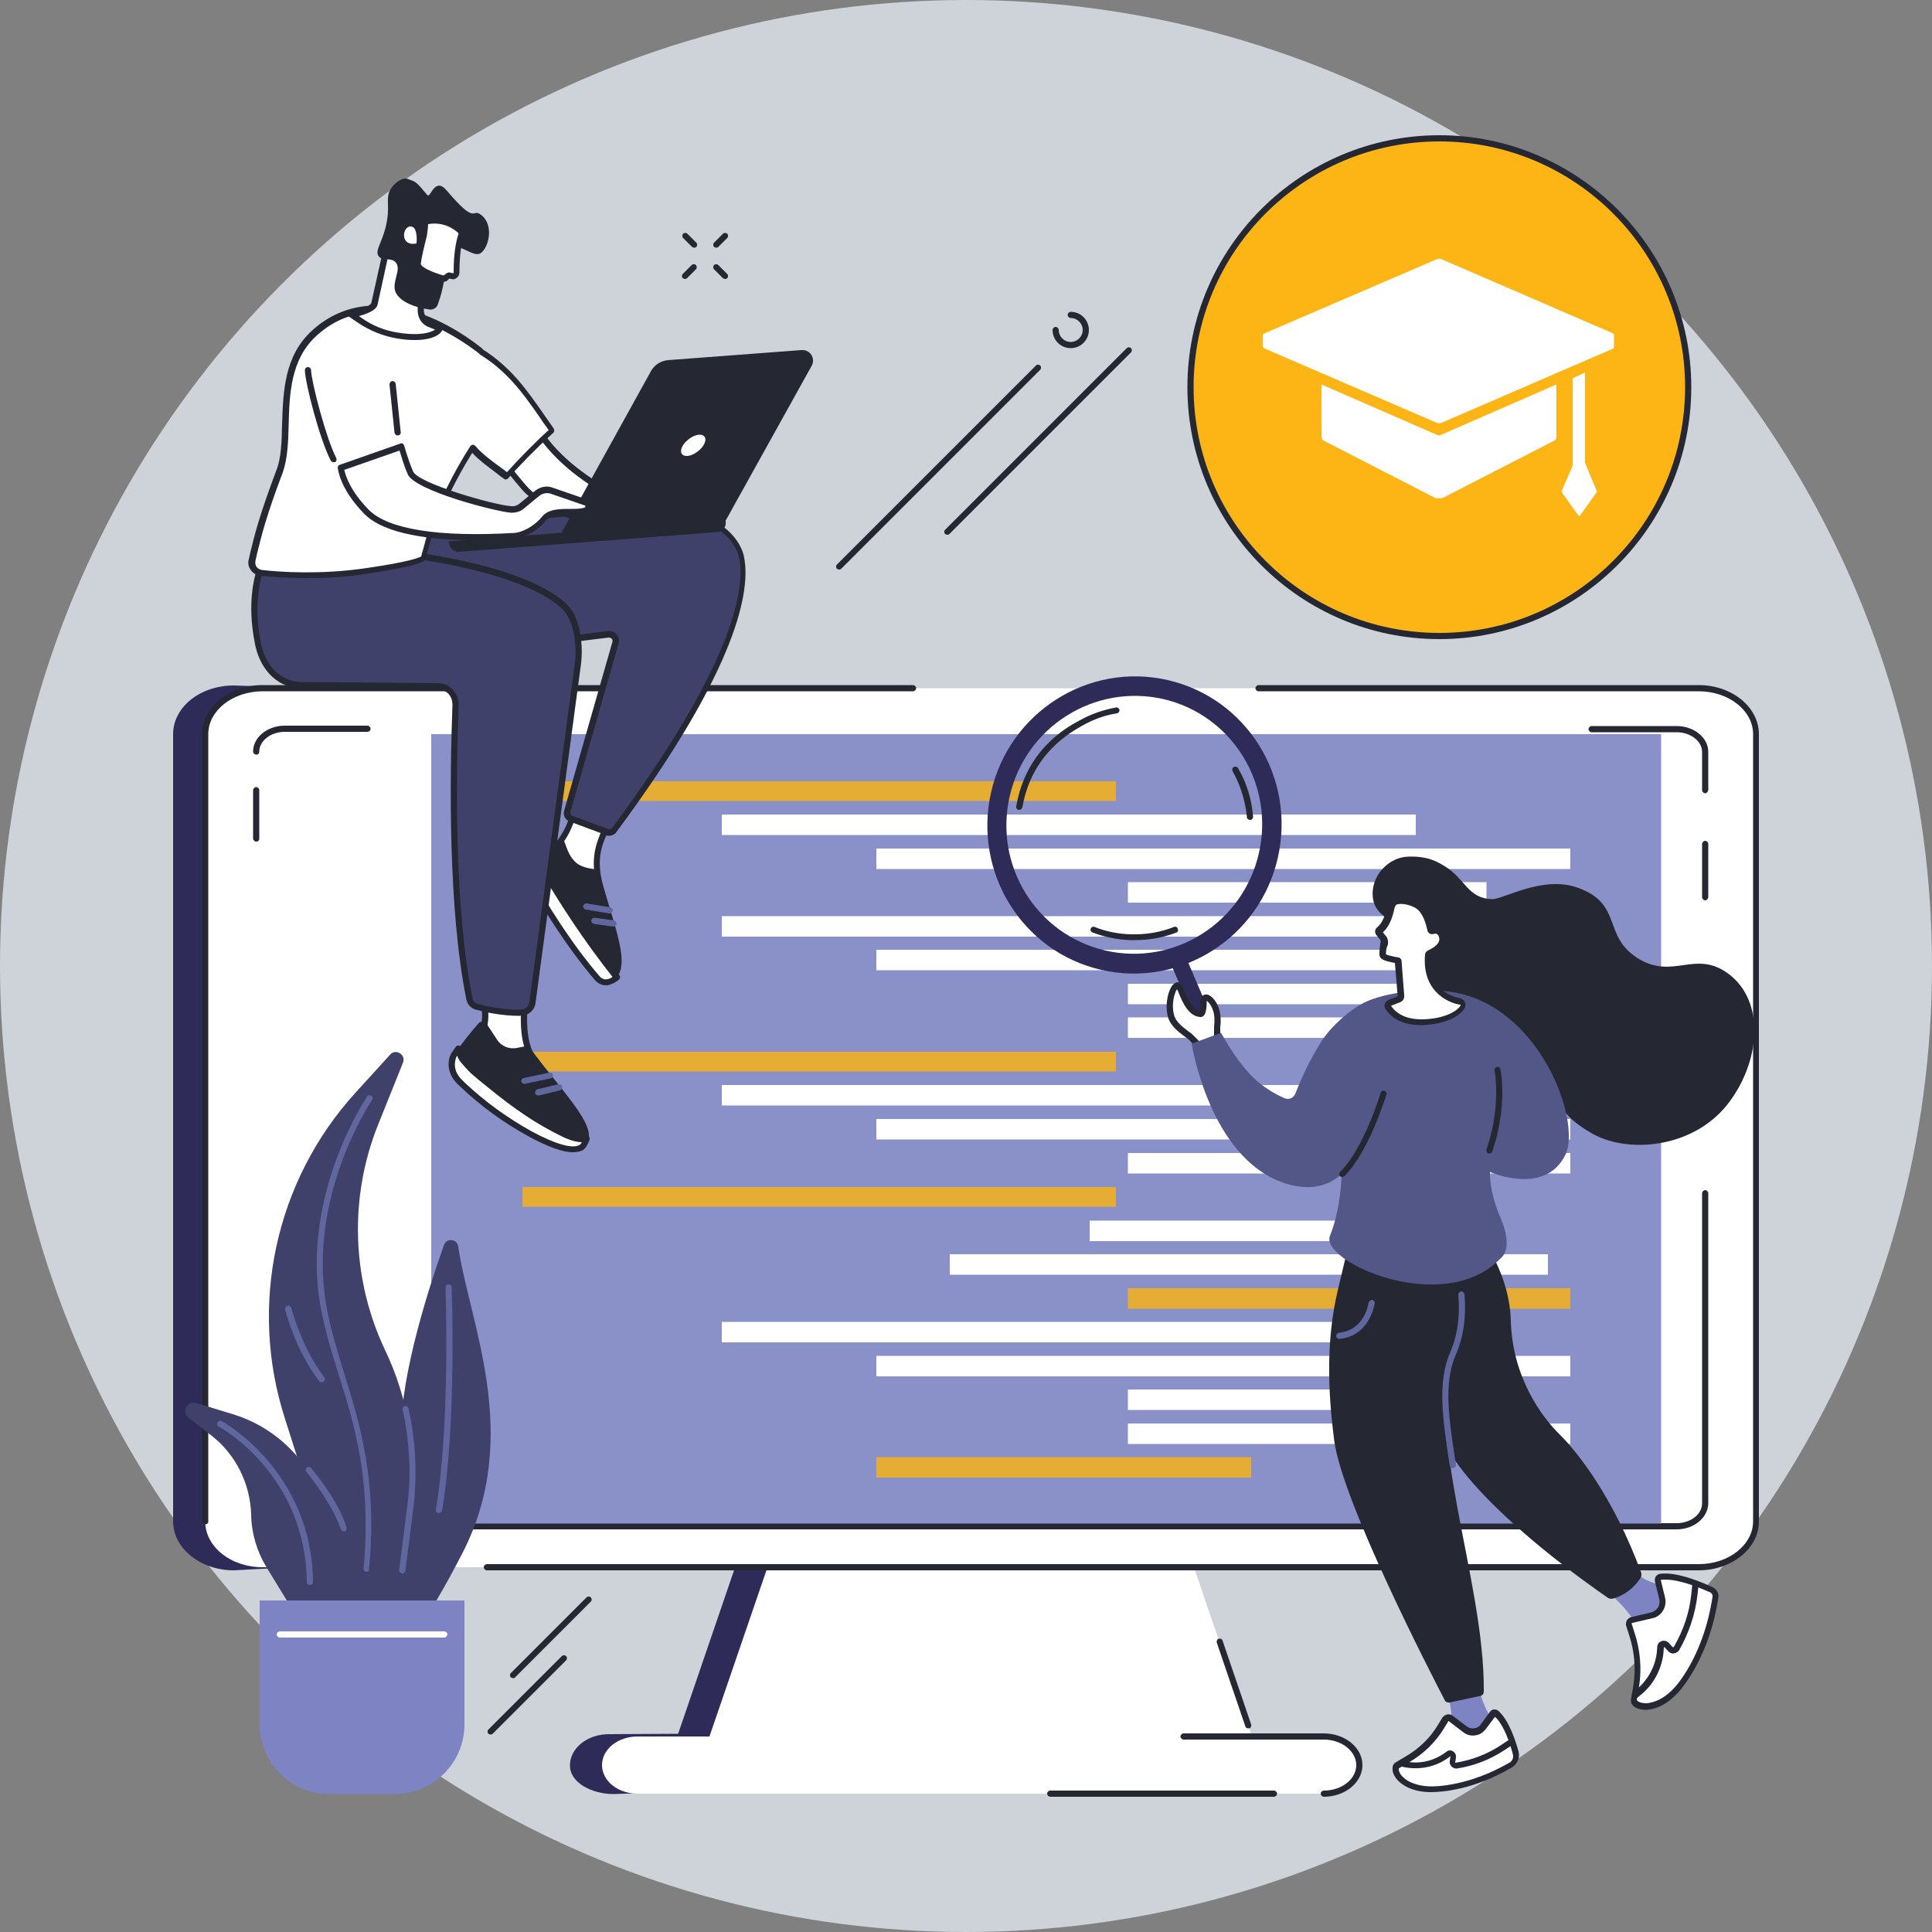 <?xml version="1.0" encoding="utf-8"?>
<!-- Generator: Adobe Illustrator 28.0.0, SVG Export Plug-In . SVG Version: 6.00 Build 0)  -->
<svg version="1.1" xmlns="http://www.w3.org/2000/svg" xmlns:xlink="http://www.w3.org/1999/xlink" x="0px" y="0px"
	 viewBox="0 0 500 500" style="enable-background:new 0 0 500 500;" xml:space="preserve">
<rect x="0" y="0" width="500" height="500" fill="#808080" stroke="none"/>
<style type="text/css">
	.st0{display:none;}
	.st1{display:inline;fill:#2E2B58;}
	.st2{fill:#CED2D9;}
	.st3{fill:#2E2B58;}
	.st4{fill:#FFFFFF;}
	.st5{fill:#252733;}
	.st6{fill:#8991C8;}
	.st7{fill:#E6AD34;}
	.st8{fill:#40416B;}
	.st9{fill:#60679E;}
	.st10{fill:#7D83C3;}
	.st11{fill:#525787;}
	.st12{fill:#FDB515;}
</style>
<g id="Layer_2" class="st0">
	<rect class="st1" width="500" height="500"/>
</g>
<g id="Layer_1">
	<g>
		<circle class="st2" cx="250" cy="250" r="250"/>
	</g>
</g>
<g id="Layer_3">
	<g>
		<g>
			<g>
				<g>
					<path class="st3" d="M425.5,188.7l-365-11.3c-8.7,0-15.7,5.6-15.7,12.6v203.8c0,6.9,7.1,12.6,15.7,12.6l131.9-7.1l-16.9,49.4
						l-17.9,0.1c-5.6,0-10.1,3.6-10.1,8.1c0,4.5,5.7,7.4,11.3,7.4l148.8-5c5.6,0-4.9-52.9-4.9-52.9S434.1,188.7,425.5,188.7z"/>
					<polygon class="st4" points="300.3,380.3 207.3,380.3 180.9,457.3 326.7,457.3 					"/>
					<path class="st4" d="M342.6,449.4H165c-5.1,0-9.2,3.3-9.2,7.4c0,4.1,4.1,7.4,9.2,7.4h177.6c5.1,0,9.2-3.3,9.2-7.4
						C351.8,452.7,347.7,449.4,342.6,449.4z"/>
					<g>
						<path class="st4" d="M323,446.5l-7.4-21.7L323,446.5z"/>
						<path class="st5" d="M323,447.3c-0.3,0-0.6-0.2-0.7-0.5l-7.4-21.7c-0.1-0.4,0.1-0.9,0.5-1c0.4-0.1,0.9,0.1,1,0.5l7.4,21.7
							c0.1,0.4-0.1,0.9-0.5,1C323.2,447.2,323.1,447.3,323,447.3z"/>
					</g>
					<path class="st5" d="M342.6,465c-0.4,0-0.8-0.4-0.8-0.8c0-0.4,0.4-0.8,0.8-0.8c4.7,0,8.4-3,8.4-6.6c0-3.6-3.8-6.6-8.4-6.6
						h-36.3c-0.4,0-0.8-0.4-0.8-0.8c0-0.4,0.4-0.8,0.8-0.8h36.3c5.5,0,10,3.7,10,8.2S348.1,465,342.6,465z"/>
					<path class="st5" d="M329.7,465h-57.9c-0.4,0-0.8-0.4-0.8-0.8c0-0.4,0.4-0.8,0.8-0.8h57.9c0.4,0,0.8,0.4,0.8,0.8
						C330.5,464.6,330.1,465,329.7,465z"/>
					<g>
						<g>
							<path class="st4" d="M53.1,393.7c0,6.6,6.6,11.9,14.9,11.9h371.6c8.2,0,14.9-5.3,14.9-11.9V190c0-6.6-6.6-11.9-14.9-11.9H68
								c-8.2,0-14.9,5.3-14.9,11.9V393.7z"/>
							<path class="st5" d="M53.1,394.5c-0.4,0-0.8-0.4-0.8-0.8V190c0-7,7-12.7,15.6-12.7h168.4c0.4,0,0.8,0.4,0.8,0.8
								c0,0.4-0.4,0.8-0.8,0.8H68c-7.8,0-14.1,5-14.1,11.1v203.8C53.9,394.2,53.6,394.5,53.1,394.5z"/>
						</g>
						<path class="st5" d="M439.6,406.4H126c-0.4,0-0.8-0.4-0.8-0.8c0-0.4,0.4-0.8,0.8-0.8h313.6c7.8,0,14.1-5,14.1-11.1V190
							c0-6.1-6.3-11.1-14.1-11.1H325.7c-0.4,0-0.8-0.4-0.8-0.8c0-0.4,0.4-0.8,0.8-0.8h113.9c8.6,0,15.6,5.7,15.6,12.7v203.8
							C455.2,400.7,448.2,406.4,439.6,406.4z"/>
					</g>
				</g>
				<g>
					<g>
						<path class="st4" d="M66.3,389.1c0,3.3,3.3,5.9,7.4,5.9h360.2c4.1,0,7.4-2.6,7.4-5.9v-80.3L66.3,389.1z"/>
						<path class="st5" d="M433.9,395.8H73.7c-4.5,0-8.2-3-8.2-6.7c0-0.4,0.4-0.8,0.8-0.8c0.4,0,0.8,0.4,0.8,0.8
							c0,2.8,3,5.1,6.6,5.1h360.2c3.6,0,6.6-2.3,6.6-5.1v-80.3c0-0.4,0.4-0.8,0.8-0.8c0.4,0,0.8,0.4,0.8,0.8v80.3
							C442,392.8,438.4,395.8,433.9,395.8z"/>
					</g>
					<g>
						<path class="st4" d="M66.3,204.5V217V204.5z"/>
						<path class="st5" d="M66.3,217.8c-0.4,0-0.8-0.4-0.8-0.8v-12.5c0-0.4,0.4-0.8,0.8-0.8c0.4,0,0.8,0.4,0.8,0.8V217
							C67.1,217.5,66.8,217.8,66.3,217.8z"/>
					</g>
					<g>
						<path class="st4" d="M95.1,188.7H73.7c-4.1,0-7.4,2.6-7.4,5.9L95.1,188.7z"/>
						<path class="st5" d="M66.3,195.3c-0.4,0-0.8-0.4-0.8-0.8c0-3.7,3.7-6.7,8.2-6.7h21.4c0.4,0,0.8,0.4,0.8,0.8s-0.4,0.8-0.8,0.8
							H73.7c-3.6,0-6.6,2.3-6.6,5.1C67.1,195,66.8,195.3,66.3,195.3z"/>
					</g>
					<g>
						<path class="st4" d="M441.3,204.5v-9.9c0-3.3-3.3-5.9-7.4-5.9h-22L441.3,204.5z"/>
						<path class="st5" d="M441.3,205.3c-0.4,0-0.8-0.4-0.8-0.8v-9.9c0-2.8-3-5.1-6.6-5.1h-22c-0.4,0-0.8-0.4-0.8-0.8
							s0.4-0.8,0.8-0.8h22c4.5,0,8.2,3,8.2,6.7v9.9C442,204.9,441.7,205.3,441.3,205.3z"/>
					</g>
					<g>
						<path class="st4" d="M441.3,232.3v-13.8V232.3z"/>
						<path class="st5" d="M441.3,233c-0.4,0-0.8-0.4-0.8-0.8v-13.8c0-0.4,0.4-0.8,0.8-0.8c0.4,0,0.8,0.4,0.8,0.8v13.8
							C442,232.7,441.7,233,441.3,233z"/>
					</g>
				</g>
			</g>
			<g>
				<rect x="111.6" y="190" class="st6" width="318.3" height="204.3"/>
				<g>
					<g>
						<rect x="135.2" y="202.2" class="st7" width="153.6" height="5.1"/>
					</g>
					<rect x="186.8" y="210.8" class="st4" width="179.6" height="5.3"/>
					<rect x="226.8" y="219.6" class="st4" width="179.6" height="5.3"/>
					<rect x="291.9" y="228.3" class="st4" width="92.8" height="5.3"/>
					<g>
						<rect x="135.2" y="272.2" class="st7" width="153.6" height="5.1"/>
					</g>
					<rect x="186.8" y="280.8" class="st4" width="179.6" height="5.3"/>
					<rect x="226.8" y="289.6" class="st4" width="179.6" height="5.3"/>
					<rect x="291.9" y="298.4" class="st4" width="114.5" height="5.3"/>
					<rect x="186.8" y="237.1" class="st4" width="179.6" height="5.3"/>
					<rect x="226.8" y="245.8" class="st4" width="179.6" height="5.3"/>
					<rect x="291.9" y="263.3" class="st4" width="71.2" height="5.3"/>
					<rect x="291.9" y="254.6" class="st4" width="114.5" height="5.3"/>
					<g>
						<rect x="135.2" y="307.2" class="st7" width="153.6" height="5.1"/>
					</g>
					<rect x="282" y="315.9" class="st4" width="84.5" height="5.3"/>
					<rect x="245.8" y="324.6" class="st4" width="154.8" height="5.3"/>
					<g>
						<rect x="291.9" y="333.4" class="st7" width="114.5" height="5.3"/>
					</g>
					<g>
						<rect x="226.8" y="377.1" class="st7" width="97" height="5.3"/>
					</g>
					<rect x="186.8" y="342.1" class="st4" width="179.6" height="5.3"/>
					<rect x="226.8" y="350.9" class="st4" width="179.6" height="5.3"/>
					<rect x="291.9" y="368.4" class="st4" width="114.5" height="5.3"/>
					<rect x="291.9" y="359.6" class="st4" width="65.5" height="5.3"/>
				</g>
			</g>
		</g>
		<g>
			<g>
				<path class="st8" d="M89.9,441.4c0,0,11.3-3.5,29.8-39.5c15.6-30.4,1.7-59.7-1.1-79.3c-0.3-2-3-2.3-3.7-0.4
					c-4.7,13.2-12.2,37.2-11,51.9C105.7,395.4,89.9,441.4,89.9,441.4z"/>
				<path class="st8" d="M102.2,421.8l4-31.9c1.7-13.8-0.5-27.9-6.5-40.4c-8.7-18.3-9.4-39.5-1.9-58.3l6.5-16.2
					c0.8-2-1.8-3.7-3.3-2.1l-9.1,10c-20.6,22.7-27.6,54.8-18.2,84.1l16.7,52.5L102.2,421.8z"/>
				<path class="st9" d="M104.1,407.2c0,0-0.1,0-0.1,0c-0.4-0.1-0.7-0.5-0.7-0.9l2.1-16.5c1.1-8.4,0.6-16.8-1.2-25
					c-0.1-0.4,0.2-0.9,0.6-0.9c0.4-0.1,0.9,0.2,0.9,0.6c1.9,8.4,2.3,17,1.3,25.6l-2.1,16.5C104.9,406.9,104.5,407.2,104.1,407.2z"/>
				<path class="st8" d="M97,422.8l-14-35.7c-4-10.2-12.3-17.9-22.7-21.1l-9.5-2.9c-2.3-0.7-3.9,2.4-2,3.8l5.9,4.6
					c6.3,4.9,10.1,12.5,10.3,20.6c0.1,4.8,1.5,9.4,3.9,13.4l9.5,15.5L97,422.8z"/>
				<path class="st9" d="M94.9,406.8C94.9,406.8,94.9,406.8,94.9,406.8c-0.5,0-0.8-0.4-0.8-0.9c2.1-22.7-2.4-37.4-6.5-50.3
					c-1.9-6-3.6-11.7-4.7-17.8c-5-28.8,12-53.8,12.1-54c0.2-0.4,0.7-0.5,1.1-0.2c0.4,0.2,0.5,0.7,0.2,1.1
					c-0.2,0.2-16.7,24.7-11.9,52.9c1,6,2.8,11.6,4.6,17.6c4.1,13.1,8.7,27.9,6.5,50.9C95.7,406.5,95.3,406.8,94.9,406.8z"/>
				<path class="st9" d="M89,396.3c-0.3,0-0.6-0.2-0.8-0.5c-1.8-5.4-5.9-11.1-8.9-14.9c-0.3-0.3-0.2-0.8,0.1-1.1
					c0.3-0.3,0.8-0.2,1.1,0.1c3.2,3.9,7.4,9.7,9.2,15.4c0.1,0.4-0.1,0.9-0.5,1C89.1,396.3,89.1,396.3,89,396.3z"/>
				<path class="st9" d="M113.5,391.6c0,0-0.1,0-0.1,0c-0.4-0.1-0.7-0.5-0.6-0.9c3.8-22.5,2.5-57.1,2.5-57.5c0-0.4,0.3-0.8,0.8-0.8
					c0.5,0,0.8,0.3,0.8,0.8c0,0.3,1.3,35.1-2.5,57.8C114.2,391.3,113.9,391.6,113.5,391.6z"/>
				<path class="st9" d="M80.2,410.2c-0.4,0-0.8-0.3-0.8-0.8c-0.3-27.9-22.5-40.1-22.8-40.2c-0.4-0.2-0.5-0.7-0.3-1.1
					c0.2-0.4,0.7-0.5,1.1-0.3c0.2,0.1,23.3,12.8,23.6,41.6C81,409.9,80.6,410.2,80.2,410.2C80.2,410.2,80.2,410.2,80.2,410.2z"/>
				<path class="st9" d="M83.2,357.7c-0.2,0-0.5-0.1-0.6-0.3c-6.1-7.8-8.7-18.1-8.8-18.5c-0.1-0.4,0.2-0.9,0.6-1
					c0.4-0.1,0.9,0.2,1,0.6c0,0.1,2.7,10.4,8.5,17.9c0.3,0.3,0.2,0.8-0.1,1.1C83.5,357.7,83.4,357.7,83.2,357.7z"/>
			</g>
			<path class="st10" d="M102.1,464.3H85.2c-10,0-18-8.1-18-18v-32.1h53v32.1C120.2,456.2,112.1,464.3,102.1,464.3z"/>
			<path class="st4" d="M115,423.8H72.4c-0.4,0-0.8-0.4-0.8-0.8c0-0.4,0.4-0.8,0.8-0.8H115c0.4,0,0.8,0.4,0.8,0.8
				C115.7,423.4,115.4,423.8,115,423.8z"/>
		</g>
		<g>
			<g>
				<g>
					<g>
						<path class="st4" d="M155.7,231c-1.9-6.3-1.6-10.3,0.1-14.5l2.9-5.8l-8.8-3.5l-2.7,6.6c-0.9,2.1-2.1,4.1-3.7,5.8l-1.5,1.5
							L155.7,231z"/>
						<path class="st5" d="M155.7,231.8c-0.2,0-0.3-0.1-0.5-0.2l-13.6-9.9c-0.2-0.1-0.3-0.3-0.3-0.6c0-0.2,0.1-0.5,0.2-0.6l1.5-1.5
							c1.5-1.6,2.7-3.5,3.6-5.5l2.7-6.6c0.2-0.4,0.6-0.6,1-0.4l8.8,3.5c0.2,0.1,0.4,0.2,0.4,0.5c0.1,0.2,0.1,0.4,0,0.6l-2.9,5.8
							c-1.5,3.6-2.1,7.4-0.1,13.9c0.1,0.3,0,0.7-0.3,0.9C156.1,231.8,155.9,231.8,155.7,231.8z M143.3,221l11.1,8
							c-1.2-5-0.9-8.7,0.8-12.8c0,0,0,0,0-0.1l2.5-5.1l-7.3-2.9l-2.4,5.9c-0.9,2.2-2.2,4.3-3.9,6L143.3,221z"/>
					</g>
					<g>
						<path class="st5" d="M146.1,217.9c-0.2-0.7-1.1-0.9-1.6-0.3c-1.4,1.5-3.8,4-5.7,5.2c-1.7,1.2-2.3,3.5-1.3,5.3
							c2.8,5.2,9.8,16.5,17.1,25.2c0.5,0.6,1.8,1.4,3.6,0.6c6.1-2.7,0.3-15.1-3-27.9c-0.1-0.5-0.5-0.9-1-1l-1.8-0.3
							C149,224,147.6,222.4,146.1,217.9z"/>
						<g>
							<path class="st4" d="M139.2,222.5c0,0-0.3,0.2-0.4,0.3c-1.7,1.2-2.3,3.5-1.3,5.3c2.8,5.2,9.8,16.5,17.1,25.2
								c0.5,0.6,1.8,1.4,3.6,0.6c0.6-0.2,1.4-0.9,1.4-0.9l-0.5-0.6c-7.1-9-13.5-18.5-19.1-28.4L139.2,222.5z"/>
							<path class="st5" d="M156.8,255c-1.2,0-2.1-0.6-2.7-1.2c-7.4-8.6-14.4-19.9-17.2-25.3c-1.2-2.2-0.5-4.9,1.5-6.4l0.4-0.3
								c0.2-0.1,0.4-0.2,0.6-0.1c0.2,0,0.4,0.2,0.5,0.4l0.8,1.3c5.6,9.9,12.1,19.4,19.1,28.4l0.5,0.6c0.3,0.3,0.2,0.8-0.1,1.1
								c-0.1,0.1-0.9,0.8-1.6,1C157.9,254.9,157.3,255,156.8,255z M139,223.7c-1.2,1-1.5,2.7-0.8,4.1c2.9,5.4,9.7,16.5,17.1,25
								c0.2,0.2,1,1.1,2.6,0.4c0.2-0.1,0.4-0.2,0.6-0.4c-7.1-9-13.5-18.6-19.2-28.5L139,223.7z"/>
						</g>
						<path class="st9" d="M157.8,236.4c0,0-0.1,0-0.1,0l-6.1-1c-0.4-0.1-0.7-0.5-0.7-0.9c0.1-0.4,0.5-0.7,0.9-0.7l6.1,1
							c0.4,0.1,0.7,0.5,0.7,0.9C158.5,236.1,158.1,236.4,157.8,236.4z"/>
						<path class="st9" d="M158.8,239.8c0,0-0.1,0-0.1,0l-5-0.7c-0.4-0.1-0.7-0.5-0.7-0.9c0.1-0.4,0.5-0.7,0.9-0.7l5,0.7
							c0.4,0.1,0.7,0.5,0.7,0.9C159.5,239.5,159.1,239.8,158.8,239.8z"/>
					</g>
				</g>
				<g>
					<path class="st8" d="M106.1,139.1c0,0,61.2-13.4,79.8-2.8c2.8,1.6,5.5,5,6.1,8.1c1.8,9.7-3.6,30.8-33.1,70.4
						c-0.4,0.6-1.2,0.8-1.8,0.5l-9.4-3.5c-0.8-0.3-1.2-1.1-0.9-1.9l12.5-43.7c0.3-1.1-0.6-2.2-1.8-2.1l-58.3,7.2L106.1,139.1z"/>
					<path class="st5" d="M157.6,216.3c-0.3,0-0.6,0-0.8-0.2l-9.4-3.5c-1.1-0.4-1.8-1.7-1.4-2.8l12.5-43.7c0.1-0.3,0-0.6-0.2-0.8
						c-0.2-0.2-0.5-0.3-0.8-0.3l-58.3,7.2c-0.3,0-0.5-0.1-0.7-0.3c-0.2-0.2-0.2-0.5-0.2-0.7l6.9-32.2c0.1-0.3,0.3-0.5,0.6-0.6
						c2.5-0.6,61.7-13.4,80.4-2.7c3.1,1.8,5.9,5.4,6.4,8.7c1.5,7.9-0.9,27.6-33.2,71.1C159.1,215.9,158.4,216.3,157.6,216.3z
						 M157.7,163.3c0.7,0,1.4,0.3,1.9,0.9c0.5,0.6,0.7,1.5,0.5,2.3l-12.5,43.7c-0.1,0.4,0.1,0.8,0.5,0.9l9.4,3.5
						c0.3,0.1,0.7,0,0.9-0.3c31.9-43,34.4-62.2,32.9-69.8c-0.5-2.8-2.9-6-5.7-7.6c-17.3-9.9-72.9,1.5-78.8,2.8l-6.6,30.6l57.2-7
						C157.5,163.3,157.6,163.3,157.7,163.3z"/>
				</g>
				<g>
					<g>
						<path class="st4" d="M124.1,254.3l1.2,5.7c1.6,8.3-4.5,12.5-4.5,12.5l17.9,2.2c0,0-3.9-2.4-3.1-13.9l1-9.6L124.1,254.3z"/>
						<path class="st5" d="M138.8,275.5C138.8,275.5,138.7,275.5,138.8,275.5l-18-2.2c-0.3,0-0.6-0.3-0.7-0.6
							c-0.1-0.3,0-0.7,0.3-0.8c0.2-0.2,5.6-4.1,4.1-11.7l-1.2-5.7c-0.1-0.4,0.2-0.8,0.6-0.9l12.6-3.1c0.3-0.1,0.5,0,0.7,0.2
							c0.2,0.2,0.3,0.4,0.3,0.7l-1,9.6c-0.7,10.7,2.7,13.1,2.8,13.1c0.3,0.2,0.4,0.6,0.3,0.9C139.4,275.3,139.1,275.5,138.8,275.5z
							 M122.7,272l14.2,1.7c-1.2-1.9-2.5-5.7-2-12.9l0.9-8.5l-10.7,2.7l1,4.9C127.3,266,124.5,270.1,122.7,272z"/>
					</g>
					<g>
						<path class="st5" d="M123.8,264.9c-1.5,1.7-4.2,4.9-6.2,8c-1.3,1.9-0.5,4.2,0.9,6c2.8,3.8,6.7,6.7,11.2,9.7
							c4,2.6,8.4,5.4,13.8,7.8c1.5,0.7,4.7,1.6,6.9,0.5c6.6-3.3-4.4-13.6-13.1-25.5c-0.3-0.5-0.9-0.7-1.5-0.6l-2,0.4
							c-2,0.4-4.1-0.4-5.2-2.2l-2.7-4.1C125.3,264.3,124.3,264.2,123.8,264.9z"/>
						<g>
							<path class="st4" d="M118.6,271.4c0,0-1,1.3-1.1,1.4c-0.3,0.5-0.5,1.1-0.6,1.6c-0.3,1.9,0.3,3.8,1.6,5.2
								c0.3,0.3,0.7,0.8,1.2,1.2c5.2,4.9,11,9.2,17.3,12.6c3.2,1.7,10.3,5.3,13.2,3.4c0.9-0.6,1.4-2.4,1.4-2.4s-1.7,1-6.8-1.5
								c-8.6-4.3-14.4-9.1-21.6-14.8c-1.4-1.1-2.4-2.2-3.4-3.4C119.3,273.8,118.8,272.7,118.6,271.4z"/>
							<path class="st5" d="M148.2,298.2c-2.6,0-6.4-1.4-11.4-4.1c-6.4-3.5-12.3-7.8-17.5-12.7c-0.5-0.5-1-0.9-1.3-1.3
								c-1.5-1.6-2.2-3.8-1.8-5.8c0.1-0.7,0.4-1.4,0.7-1.9c0.1-0.2,0.9-1.2,1.1-1.5c0.2-0.3,0.5-0.4,0.8-0.3
								c0.3,0.1,0.5,0.3,0.6,0.7c0.1,1.1,0.6,2.1,1.3,3c1.1,1.4,2,2.3,3.2,3.3l0.7,0.6c6.7,5.4,12.5,10.1,20.7,14.2
								c4.5,2.2,6.1,1.5,6.1,1.5c0.3-0.2,0.6-0.1,0.9,0.1c0.3,0.2,0.3,0.6,0.3,0.9c-0.1,0.2-0.7,2.1-1.8,2.8
								C150.1,298,149.2,298.2,148.2,298.2z M118.3,273.2C118.2,273.3,118.2,273.3,118.3,273.2c-0.3,0.4-0.4,0.9-0.5,1.4
								c-0.3,1.6,0.2,3.2,1.4,4.5c0.3,0.3,0.7,0.7,1.2,1.2c5.1,4.8,10.9,9,17.2,12.5c6.1,3.3,10.6,4.6,12.4,3.5
								c0.2-0.1,0.4-0.4,0.6-0.7c-1.2,0-3.1-0.4-5.8-1.8c-8.4-4.2-14.3-8.9-21-14.4l-0.7-0.6c-1.3-1-2.3-2.1-3.5-3.5
								C119,274.7,118.6,274,118.3,273.2z"/>
						</g>
						<path class="st9" d="M135.7,280.5c-0.4,0-0.7-0.3-0.8-0.6c-0.1-0.4,0.2-0.8,0.6-0.9l6.7-1.4c0.4-0.1,0.8,0.2,0.9,0.6
							c0.1,0.4-0.2,0.8-0.6,0.9l-6.7,1.4C135.8,280.5,135.7,280.5,135.7,280.5z"/>
						<path class="st9" d="M139.3,283.5c-0.4,0-0.7-0.2-0.8-0.6c-0.1-0.4,0.2-0.9,0.6-1l5.4-1.3c0.4-0.1,0.9,0.2,1,0.6
							c0.1,0.4-0.2,0.9-0.6,1l-5.4,1.3C139.5,283.5,139.4,283.5,139.3,283.5z"/>
					</g>
				</g>
				<g>
					<path class="st8" d="M145.7,156.6c-17.8-15.2-75.2-15.7-75.2-15.7s-7.2,8.5-3.7,25.7c1.1,5.7,5.1,10.8,11.5,10.8l35.2,0.3
						c2.6,0,4.6,2.2,4.5,4.7c-0.7,17-1.2,52.2,3.6,76.2c0.2,1,0.9,1.7,1.9,2c2.2,0.6,6.7,1.6,11.4,1.5c1.5,0,2.7-1.1,2.9-2.6
						l11.7-87.2c0.4-2.6,0.4-5.3-0.1-7.9C148.9,161.6,147.9,158.5,145.7,156.6z"/>
					<path class="st5" d="M134.4,262.9c-4.7,0-9-1-11.2-1.6c-1.3-0.3-2.2-1.3-2.5-2.6c-4.8-23.7-4.3-58-3.6-76.3c0-1-0.3-2-1-2.8
						c-0.7-0.7-1.7-1.2-2.7-1.2l-35.2-0.3c-7.4,0-11.2-6.1-12.2-11.4c-3.5-17.4,3.6-26,3.9-26.4c0.2-0.2,0.4-0.3,0.6-0.3
						c2.4,0,57.9,0.7,75.7,15.9c2,1.7,3.4,4.5,4,8.3c0.4,2.6,0.5,5.3,0.1,8.1l-11.7,87.2c-0.2,1.9-1.8,3.3-3.7,3.3
						C134.7,262.9,134.6,262.9,134.4,262.9z M70.9,141.6c-1.1,1.6-6.3,9.9-3.4,24.8c0.9,4.7,4.3,10.1,10.7,10.1l35.2,0.3
						c1.5,0,2.8,0.6,3.8,1.7c1,1.1,1.5,2.4,1.5,3.9c-0.7,18.3-1.2,52.4,3.6,76c0.1,0.7,0.6,1.2,1.3,1.4c2.2,0.6,6.5,1.6,11.2,1.5
						c1.1,0,2-0.8,2.2-1.9l11.7-87.2c0.4-2.7,0.3-5.2-0.1-7.7c-0.6-3.3-1.8-5.9-3.5-7.3C128.5,142.9,76,141.7,70.9,141.6z"/>
				</g>
			</g>
			<g>
				<g>
					<path class="st4" d="M133.5,100.6l4.7,9.1c4.6,8.2,11.9,13.7,20.1,18.4l3.3,1.9c2.1,1.2,4.6,1.7,7,1.4l0.4,0
						c3.7-0.5,7.5,0.4,10.6,2.5l-8.2,3.2c-5,1.9-10.6,1.8-15.5-0.3c-4.7-2.1-15.3-4.6-20.3-10.4c-10.5-12.2-10.1-14.9-10.1-14.9
						L133.5,100.6z"/>
					<path class="st5" d="M164,139.1c-2.9,0-5.7-0.6-8.4-1.8c-1.1-0.5-2.5-1-4.1-1.6c-5.3-1.9-12.5-4.5-16.5-9.1
						c-10.2-11.9-10.3-15-10.3-15.6c0-0.1,0.1-0.3,0.1-0.4l8-10.7c0.2-0.2,0.4-0.3,0.7-0.3c0.3,0,0.5,0.2,0.6,0.4l4.7,9.1
						c4.8,8.6,12.7,14,19.8,18.1l3.3,1.9c2,1.1,4.3,1.6,6.5,1.3l0.4,0c3.9-0.5,7.9,0.4,11.1,2.6c0.2,0.2,0.4,0.5,0.3,0.7
						c0,0.3-0.2,0.5-0.5,0.6l-8.2,3.2C169.2,138.7,166.6,139.1,164,139.1z M126.3,111.5c0.2,0.8,1.4,4.3,9.9,14.2
						c3.7,4.3,10.7,6.8,15.8,8.6c1.7,0.6,3.1,1.1,4.2,1.6c4.7,2.1,10,2.2,14.9,0.3l6.7-2.6c-2.6-1.4-5.7-1.9-8.7-1.5l-0.4,0
						c-2.6,0.3-5.3-0.2-7.5-1.5l-3.3-1.9c-7.3-4.2-15.4-9.8-20.4-18.7l-4.1-8L126.3,111.5z"/>
				</g>
				<g>
					<path class="st4" d="M124.5,91.1l-0.1-0.2c0,0-24.9-21.2-43-4.6c-10.7,9.9-5.5,26.5-8.9,35.6c-5,13.1-5.9,17.9-7.2,23.1
						c-0.4,1.6,0.7,3.1,2.3,3.3c4.9,0.5,15.3,1.3,26.8-0.4c15.9-2.3,15.3-3.5,15.3-3.5l1.7-6.3c2.9-7.7,6.5-15.1,10.9-22
						c2.6,3,6.1,5.2,8.9,7.3c3.1-3.4,7.8-8.3,11.7-11.9C137.6,104.4,133.5,96.7,124.5,91.1z"/>
					<path class="st5" d="M79.5,149.6c-5.1,0-9.3-0.3-12.1-0.6c-1-0.1-1.9-0.6-2.5-1.5c-0.6-0.8-0.8-1.8-0.5-2.8
						c0.1-0.6,0.3-1.2,0.4-1.8c1.1-4.6,2.4-9.7,6.8-21.4c1.2-3.1,1.3-7.3,1.4-11.7c0.3-8.3,0.5-17.6,7.7-24.2
						c7.6-7,17.7-8.4,29.1-4.1c8.5,3.2,14.7,8.5,15,8.7c0.1,0,0.1,0.1,0.1,0.2l0,0c7.3,4.6,11.4,10.5,15.4,16.2c1,1.4,2,2.9,3,4.3
						c0.2,0.3,0.2,0.8-0.1,1.1c-4.2,3.8-8.9,8.6-11.7,11.8c-0.3,0.3-0.7,0.4-1.1,0.1c-0.7-0.5-1.4-1-2.1-1.6c-2-1.5-4.2-3.1-6.1-5.1
						c-4.1,6.6-7.6,13.7-10.3,21l-1.7,6.2c0,0.1,0,0.2-0.1,0.3c-0.2,0.5-0.9,1.7-15.9,3.9C89.1,149.4,84,149.6,79.5,149.6z
						 M97.5,80.8c-5.3,0-10.7,1.6-15.6,6.1C75.2,93,74.9,102,74.7,110c-0.1,4.5-0.3,8.8-1.5,12.2c-4.4,11.6-5.6,16.7-6.7,21.2
						c-0.1,0.6-0.3,1.2-0.4,1.8c-0.1,0.5,0,1.1,0.3,1.5c0.3,0.4,0.8,0.7,1.3,0.8c5.1,0.6,15.3,1.2,26.6-0.4
						c11.8-1.7,14.2-2.8,14.7-3.1l1.7-6.2c0,0,0,0,0-0.1c2.9-7.7,6.5-15.2,11-22.2c0.1-0.2,0.4-0.3,0.6-0.4c0.3,0,0.5,0.1,0.7,0.3
						c1.9,2.2,4.3,3.9,6.6,5.6c0.6,0.4,1.1,0.8,1.6,1.2c2.8-3.1,6.9-7.4,10.8-10.9c-0.9-1.2-1.8-2.5-2.6-3.7
						c-3.9-5.6-8-11.4-15.1-15.8c-0.1-0.1-0.2-0.1-0.2-0.2l-0.1-0.1C122.7,90.5,110.5,80.8,97.5,80.8z M108.9,144.6
						C108.9,144.6,108.9,144.6,108.9,144.6C108.9,144.6,108.9,144.6,108.9,144.6z M108.9,144.5c0,0,0,0.1,0,0.1
						C108.9,144.6,108.9,144.6,108.9,144.5z"/>
				</g>
				<path class="st5" d="M102.9,112.7c-0.4,0-0.7-0.3-0.8-0.7l-1.3-12.5c0-0.4,0.3-0.8,0.7-0.9c0.4,0,0.8,0.3,0.9,0.7l1.3,12.5
					C103.8,112.3,103.4,112.7,102.9,112.7C103,112.7,102.9,112.7,102.9,112.7z"/>
				<path class="st5" d="M86.3,119.6c-0.3,0-0.6-0.2-0.7-0.4c-2.8-5.3-6.6-19.9-6.7-23.4c0-0.4,0.3-0.8,0.8-0.8
					c0.4,0,0.8,0.3,0.8,0.8c0.1,3,3.8,17.4,6.5,22.7c0.2,0.4,0.1,0.9-0.3,1.1C86.6,119.6,86.5,119.6,86.3,119.6z"/>
				<g>
					<path class="st5" d="M187.7,134.9l-42.5,3.2L168.5,96c0.9-1.6,2.5-2.6,4.4-2.8l34.5-2.6c2.2-0.2,3.7,2.1,2.7,4L187.7,134.9z"/>
					<path class="st4" d="M182.2,115c-0.8,1.5-2.8,2.9-4.3,3s-2.1-1-1.3-2.5c0.8-1.5,2.8-2.9,4.3-3S183,113.5,182.2,115z"/>
					<path class="st5" d="M185.6,137.7l-66.7,5.1c-1.4,0.1-2.6-0.9-2.7-2.3l-0.1-0.4l71.6-5.5l0.1,0.4
						C188,136.4,187,137.6,185.6,137.7z"/>
				</g>
				<g>
					<path class="st4" d="M151.6,130l-8.7-3c-1.3-0.4-2.7-0.2-3.8,0.7l-4,3.3c-0.8,0.6-1.7,0.9-2.7,0.9c-4.3-0.3-24.6-5.8-26.1-9.5
						c-1.3-3.1-2.3-6.8-2.3-6.8l-15.7,5.5c0,0,0.3,4.8,6.6,11.4c5.4,5.5,19.4,7.4,38.7,6.2c0,0,4-0.5,7.4-4.5
						c2.2-2.6,7.4-1.2,10.5-2C152.6,131.9,152.7,130.4,151.6,130z"/>
					<path class="st5" d="M123.4,139.8c-11.8,0-23.9-1.5-29.1-6.8c-6.5-6.6-6.8-11.7-6.9-11.9c0-0.4,0.2-0.7,0.5-0.8l15.7-5.5
						c0.2-0.1,0.4-0.1,0.6,0c0.2,0.1,0.3,0.3,0.4,0.5c0,0,1,3.7,2.3,6.7c1.3,3.1,20.9,8.7,25.4,9c0.8,0.1,1.6-0.2,2.2-0.7l4-3.3
						c1.3-1,3-1.4,4.5-0.8l8.7,3c0.8,0.3,1.3,1.1,1.3,1.9c0,0.9-0.6,1.6-1.5,1.8c-1.2,0.3-2.6,0.3-4,0.3c-2.4,0-4.9,0-6.1,1.4
						c-3.5,4.2-7.7,4.7-7.9,4.8C130.4,139.7,126.9,139.8,123.4,139.8z M89.1,121.6c0.3,1.4,1.5,5.4,6.3,10.3c5,5.1,18.2,7.2,38.1,6
						c0,0,3.7-0.5,6.8-4.2c1.6-2,4.6-2,7.3-2c1.4,0,2.6,0,3.6-0.3c0.2-0.1,0.3-0.2,0.3-0.3c0-0.1,0-0.3-0.2-0.3l-8.7-3
						c-1-0.4-2.2-0.1-3,0.5l-4,3.3c-0.9,0.8-2.1,1.1-3.3,1.1c-4-0.3-25-5.7-26.8-10c-1-2.3-1.7-4.8-2.1-6.1L89.1,121.6z"/>
				</g>
			</g>
			<g>
				<g>
					<g>
						<path class="st4" d="M108.9,68.9l0,11.7c0.1,1.5,1.1,2.9,2.5,3.4l2.2,1c0.6,0.2-1.5,3.4-10.7,2c-3.5-0.5-6.9-1.9-9.8-3.9
							l-2.2-1.5c1.5-0.2,5.6-1.3,5.9-2.8l3.4-15.3L108.9,68.9z"/>
						<path class="st5" d="M107.3,88c-1.3,0-2.8-0.1-4.5-0.4c-3.6-0.6-7.1-2-10.2-4.1l-2.2-1.5c-0.3-0.2-0.4-0.5-0.3-0.8
							c0.1-0.3,0.3-0.6,0.7-0.6c2.1-0.3,5.1-1.4,5.3-2.2l3.4-15.3c0.1-0.3,0.2-0.5,0.5-0.6c0.2-0.1,0.5-0.1,0.7,0.1l8.6,5.5
							c0.2,0.1,0.4,0.4,0.4,0.7l0,11.7c0.1,1.2,0.8,2.2,2,2.6c0,0,0,0,0.1,0l2.2,1c0.5,0.2,0.7,0.7,0.5,1.2
							C114.2,86.3,112.4,88,107.3,88z M92.9,81.8l0.7,0.5c2.8,2,6.1,3.3,9.5,3.8c5.8,0.9,8.5-0.1,9.5-0.8l-1.5-0.6
							c-1.8-0.6-2.9-2.2-3-4.1l0-11.3l-7.3-4.6l-3.1,14.2C97.3,80.4,94.7,81.3,92.9,81.8z"/>
					</g>
					<g>
						<path class="st5" d="M124.5,55.6c-2.5-1.9-1,3-8.9-6.3c-3.1-3.7-4.2,2.1-5,1.2c-3-3.6-2.9-3.4-5.1-4.2c-1.4-0.5-3.7,1.2-4.6,3
							c-1.2,2.4,0.3,4.2-1.2,9.9c-1.1,4-2.7,5.8-1.7,7.1c1,1.4,3.2,0.2,4.4,1.6c1.6,1.8-1,4.9-0.1,7.5c0.6,1.7,3.1,3.9,8.9,4.7
							c0.9,0.1,1.8-0.4,2.1-1.3c0.4-1.2,0.9-2.6,1.2-4.1c1.6-6.9,0.5-9.4,2.2-10.4c2.5-1.5,5.8,2.5,7.7,1.2
							C126.4,64.2,128,58.3,124.5,55.6z"/>
						<g>
							<path class="st4" d="M110,57.3l-0.2,1.9c-0.1,0.9-0.2,1.8-0.5,2.7c-0.4,1.7-1.1,4.5-1.3,6.1c-0.4,2.4,6.9,4,6.9,4l1.1-0.9
								l0.9,0.2c0.2,0,0.3,0,0.5,0c0.4-0.1,0.7-0.5,0.6-0.9c0-2.2,0.1-6.9,1.4-10.4C119.5,60,115.9,56.1,110,57.3z"/>
							<path class="st5" d="M115,72.9c-0.1,0-0.1,0-0.2,0c-1.9-0.4-8-2-7.5-4.9c0.3-1.7,0.9-4.6,1.3-6.2c0.2-0.8,0.3-1.7,0.4-2.6
								l0.2-1.9c0-0.3,0.3-0.6,0.6-0.7c6.3-1.4,10.1,2.8,10.2,3c0.2,0.2,0.3,0.5,0.2,0.8c-1.2,3.4-1.3,8.2-1.3,10.1
								c0,0.8-0.5,1.4-1.2,1.7c-0.3,0.1-0.6,0.1-0.9,0l-0.5-0.1l-0.8,0.7C115.4,72.8,115.2,72.9,115,72.9z M110.8,58l-0.1,1.3
								c-0.1,0.9-0.2,1.9-0.5,2.8c-0.4,1.6-1.1,4.5-1.3,6.1c-0.1,0.9,3,2.3,5.9,3.1l0.8-0.6c0.2-0.1,0.4-0.2,0.7-0.2l0.9,0.2
								c0.1,0,0.1,0,0.1,0c0.1,0,0.1-0.1,0.1-0.1c0-2.4,0.1-6.7,1.3-10.2C117.7,59.4,114.9,57.3,110.8,58z"/>
						</g>
						<path class="st4" d="M107.8,63c0,0,0.5-4.6-1.7-4.4C104,58.9,103.6,63.9,107.8,63z"/>
					</g>
				</g>
			</g>
		</g>
		<g>
			<g>
				<g>
					<g>
						<path class="st10" d="M415.9,411.8c0,0,7.3,5.9,8.1,10.7l0.6,1.8l8.8-13.3l-1.8-0.2c-3-1.1-5.9-1.4-8-3.7L415.9,411.8z"/>
						<g>
							<g>
								<path class="st4" d="M421.4,420.7l0.7,2.2c1.5,4.4,1.9,9,1.2,13.6l-0.6,3.5c-0.1,0.3,0.1,0.7,0.3,0.9l0.1,0.1
									c1.4,1.3,6.1,1.5,10.7-3.6c2.8-3.2,8.1-11.4,10-23.9c0.1-0.8-0.3-1.6-1-1.9c-2.6-1.3-9-4-13.3-3.4c-0.5,0.1-0.8,0.5-0.7,1
									l1.1,4.5c0.5,2-0.7,4-2.8,4.5l-5.1,1.2C421.6,419.4,421.2,420.1,421.4,420.7z"/>
								<path class="st5" d="M425.8,442.5c-1.3,0-2.4-0.4-3.1-1l-0.1-0.1c-0.4-0.4-0.6-1-0.5-1.6l0.6-3.5c0.7-4.4,0.3-9-1.1-13.2
									l-0.7-2.2c-0.2-0.5-0.1-1,0.1-1.5c0.3-0.5,0.7-0.8,1.2-0.9l5.1-1.2c0.8-0.2,1.4-0.7,1.8-1.3c0.4-0.7,0.5-1.5,0.3-2.2
									l-1.1-4.5c-0.1-0.4,0-0.9,0.2-1.3c0.3-0.4,0.7-0.6,1.1-0.7c4.5-0.6,11.1,2.3,13.7,3.5c1,0.5,1.6,1.6,1.4,2.7
									c-2.2,14.7-8.9,22.8-10.2,24.3c-3.5,3.9-6.7,4.6-8.4,4.7C426,442.5,425.9,442.5,425.8,442.5z M431,408.8
									c-0.4,0-0.8,0-1.2,0.1l1.1,4.5c0.3,1.2,0.1,2.4-0.5,3.4c-0.6,1-1.6,1.8-2.8,2l-5.1,1.2c-0.1,0-0.2,0.1-0.2,0.1
									c0,0-0.1,0.1,0,0.2l0.7,2.2c1.5,4.5,1.9,9.3,1.2,13.9l-0.6,3.5c0,0.1,0,0.1,0.1,0.2l0.1,0.1c0.3,0.3,1.1,0.6,2.3,0.6
									c1.4-0.1,4.2-0.7,7.3-4.1c1.3-1.4,7.7-9.3,9.8-23.5c0.1-0.4-0.2-0.9-0.6-1.1C440.3,411.1,435,408.8,431,408.8z"/>
							</g>
							<path class="st5" d="M423.1,439.4c-0.2,0-0.5-0.1-0.6-0.3c-0.3-0.3-0.2-0.8,0.1-1.1l0.6-0.5c3.1-2.4,5.2-6.1,5.6-10l0.1-1.4
								c0.1-0.7,0.5-1.2,1.2-1.4c0.6-0.2,1.3,0,1.8,0.5l0.9,1c0.1,0.1,0.1,0.1,0.2,0.1c0,0,0.1,0,0.2-0.1c2.4-4.2,4-8.7,4.5-13.6
								l0.3-2.8c0.1-0.4,0.5-0.7,0.9-0.7c0.4,0.1,0.7,0.4,0.7,0.9l-0.3,2.8c-0.6,5-2.2,9.8-4.7,14.2c-0.3,0.5-0.8,0.8-1.4,0.9
								c-0.6,0.1-1.1-0.2-1.5-0.6l-0.9-1c0,0,0,0-0.1,0c0,0-0.1,0-0.1,0.1l-0.1,1.4c-0.5,4.4-2.7,8.4-6.2,11.1l-0.6,0.5
								C423.4,439.4,423.2,439.4,423.1,439.4z"/>
						</g>
					</g>
					<g>
						<path class="st10" d="M374.7,438.7c0,0,2.2,7,0,11.1l-0.6,1.7l13.8-3.8l-1-1.4c-1.8-2.5-3.7-6.6-4.1-9.5L374.7,438.7z"/>
						<g>
							<g>
								<path class="st4" d="M374.1,445.1l-1.1,1.8c-2.1,3.5-5.1,6.4-8.6,8.5l-2.7,1.6c-0.3,0.2-0.4,0.4-0.4,0.7l0,0.2
									c-0.1,1.7,2.4,5,8.5,5.3c3.7,0.1,11.9-0.8,21.2-6.2c1.1-0.6,1.6-1.9,1.3-3.2c-0.8-2.8-2.4-7.8-4.9-10.1
									c-0.3-0.3-0.8-0.2-1,0.1c-0.6,0.7-1.5,2.1-2.4,3.3c-1.1,1.5-3.2,1.8-4.6,0.7l-3.7-2.8C375,444.5,374.3,444.6,374.1,445.1z"
									/>
								<path class="st5" d="M370.3,463.8c-0.2,0-0.4,0-0.6,0c-4.6-0.2-7-2-8-3.1c-0.9-1-1.4-2.1-1.3-3l0-0.2c0-0.6,0.3-1.1,0.8-1.4
									l2.7-1.6c3.4-2,6.3-4.8,8.3-8.2l1.1-1.8c0.3-0.4,0.7-0.7,1.2-0.8c0.5-0.1,1,0,1.4,0.3l3.7,2.8c0.5,0.4,1.2,0.6,1.9,0.5
									c0.7-0.1,1.3-0.4,1.7-1l2.4-3.3c0.3-0.3,0.6-0.6,1.1-0.6c0.4,0,0.8,0.1,1.1,0.4c2.7,2.4,4.4,7.6,5.2,10.5
									c0.4,1.6-0.3,3.2-1.7,4.1C381.3,463.3,372.9,463.8,370.3,463.8z M374.9,445.4C374.8,445.4,374.8,445.4,374.9,445.4
									c-0.1,0-0.1,0-0.1,0.1l-1.1,1.8c-2.2,3.6-5.3,6.6-8.9,8.7l-2.7,1.6c0,0-0.1,0.1-0.1,0.1l0,0.2c0,0.4,0.2,1.1,0.9,1.8
									c0.8,0.9,2.8,2.4,6.9,2.6c1.6,0.1,10.2,0,20.8-6.1c0.8-0.4,1.2-1.4,0.9-2.3c-0.7-2.7-2.3-7.5-4.6-9.6l-2.4,3.2
									c-0.7,0.9-1.6,1.5-2.7,1.6c-1.1,0.2-2.2-0.1-3.1-0.8L374.9,445.4C374.9,445.4,374.9,445.4,374.9,445.4z M374.1,445.1
									L374.1,445.1L374.1,445.1z"/>
							</g>
							<path class="st5" d="M376.9,457.7c-0.4,0-0.9-0.2-1.2-0.5c-0.4-0.4-0.6-0.9-0.5-1.5l0.2-1.2l-1,0.7
								c-3.3,2.2-7.3,2.9-11.2,2.1l-0.7-0.2c-0.4-0.1-0.7-0.5-0.6-0.9c0.1-0.4,0.5-0.7,0.9-0.6l0.7,0.2c3.4,0.8,7,0.1,9.9-1.8l1-0.7
								c0.5-0.4,1.2-0.4,1.7,0c0.5,0.3,0.8,0.9,0.7,1.6l-0.2,1.2c0,0,0,0.1,0,0.1c0,0,0.1,0,0.1,0c4.2-0.7,8.2-2.2,11.8-4.6l2.1-1.4
								c0.4-0.2,0.9-0.1,1.1,0.2c0.2,0.4,0.1,0.9-0.2,1.1l-2.1,1.4c-3.8,2.5-7.9,4.1-12.4,4.8C377,457.7,377,457.7,376.9,457.7z"/>
						</g>
					</g>
					<g>
						<g>
							<path class="st5" d="M373.7,315.7c0,0,9.8,17.4,3.1,32.8c-9,20.7,7.5,60.2,7.2,89.3c0,0.6-0.4,1-0.9,1.1l-7.9,1.7
								c-0.5,0.1-1.1-0.1-1.3-0.6c-3.4-6.5-26.6-51.5-28.6-67.2c-1.7-12.9-2.1-26.1,0.9-38.8l4.7-19.8L373.7,315.7z"/>
							<path class="st5" d="M380.3,316.1c0,0,10.4,11.3,10.7,25.8c0.4,14.5,8,24.8,12.6,29.3c4.6,4.5,14,16.4,21.1,35.7
								c0.2,0.5,0.1,1-0.1,1.4c-0.8,1.3-3,4.2-7.1,5.4c-0.5,0.1-1,0.1-1.4-0.2c-4.2-2.9-28.3-19.7-39.3-35.2c-12-17-21.4-48-21.4-48
								S374.1,327.7,380.3,316.1z"/>
						</g>
						<path class="st9" d="M376,380c-0.4,0-0.7-0.3-0.8-0.7l-0.2-1.2c-1.7-11.4-3-20.5,0.3-28.1c1.9-4.4,2.6-9.4,2.1-14.9
							c0-0.4,0.3-0.8,0.7-0.9c0.4,0,0.8,0.3,0.9,0.7c0.5,5.7-0.2,11-2.2,15.6c-3.2,7.3-1.9,16.1-0.2,27.3l0.2,1.2
							c0.1,0.4-0.2,0.8-0.7,0.9C376.1,380,376.1,380,376,380z"/>
						<path class="st9" d="M346.6,346.5c-0.4,0-0.8-0.3-0.8-0.7c0-0.4,0.3-0.8,0.7-0.9c6.7-0.6,7.6-7.5,7.7-7.8
							c0.1-0.4,0.5-0.7,0.9-0.7c0.4,0.1,0.7,0.4,0.7,0.9C355.7,337.4,354.6,345.8,346.6,346.5C346.6,346.5,346.6,346.5,346.6,346.5z
							"/>
					</g>
				</g>
				<path class="st5" d="M374.1,224.3c-2-1.2-4.4-2.8-9.7-2.6c-4.8,0.1-9.8,4.8-9.1,10.7c0.6,4.8,5.7,6,8.1,8.4
					c7.9,7.9,1.1,17.3,7.4,25.3c6,7.6,14.2,1.8,25.9,10.3c9.3,6.7,3.2,9.8,14.9,16.7c9.3,5.6,26.3,4.2,35.4-7.2
					c8.6-10.9,10-26.7,0.3-33.9c-8.7-6.4-14.3,1.8-23.6-4.1c-9.1-5.9-3.6-14-15.5-18.2c-9.1-3.2-19.1,3.1-22.1,3
					C379.9,232.5,379.2,227.5,374.1,224.3z"/>
				<g>
					<g>
						<path class="st5" d="M293.6,243.3c-0.3,0-0.7,0-1,0c-3.4-0.1-6.8-0.8-9.9-2c-0.4-0.2-0.6-0.6-0.4-1c0.2-0.4,0.6-0.6,1-0.4
							c3,1.2,6.1,1.8,9.4,1.9c3.8,0.1,7.6-0.5,11.1-1.9c0.4-0.2,0.9,0,1,0.5c0.2,0.4,0,0.9-0.5,1
							C300.9,242.7,297.3,243.3,293.6,243.3z"/>
						<path class="st5" d="M323.5,212.2c-0.4,0-0.8-0.3-0.8-0.7c-0.3-3.2-1.1-6.3-2.4-9.3c-0.4-0.9-0.8-1.7-1.3-2.6
							c-0.2-0.4-0.1-0.9,0.3-1.1c0.4-0.2,0.9-0.1,1.1,0.3c0.5,0.9,1,1.8,1.4,2.7c1.4,3.1,2.2,6.4,2.5,9.8
							C324.3,211.8,324,212.2,323.5,212.2C323.6,212.2,323.5,212.2,323.5,212.2z"/>
						<path class="st5" d="M263.7,209.6c0,0-0.1,0-0.1,0c-0.4-0.1-0.7-0.5-0.6-0.9c2.5-14.6,12.9-20.4,16.3-22.2
							c3-1.7,6.2-2.8,9.5-3.4c0.4-0.1,0.8,0.2,0.9,0.6c0.1,0.4-0.2,0.8-0.6,0.9c-3.2,0.5-6.2,1.6-9,3.2c-3.2,1.8-13.1,7.3-15.5,21.1
							C264.5,209.3,264.1,209.6,263.7,209.6z"/>
						<g>
							<path class="st3" d="M312.7,266.6c-1.1,0.5-2.3,0-2.8-1.1l-6.6-15.4l3.9-1.7l6.6,15.4C314.2,264.9,313.8,266.2,312.7,266.6z"
								/>
							<path class="st3" d="M302.2,176c-20.5-4.7-41,8.3-45.7,29c-4.7,20.7,8,41.3,28.5,46c20.5,4.7,41-8.3,45.7-29
								C335.4,201.2,322.7,180.7,302.2,176z M286.1,246c-17.8-4.1-28.9-21.9-24.8-39.9c4.1-18,21.9-29.2,39.7-25.2
								c17.8,4.1,28.9,21.9,24.8,39.9S303.9,250.1,286.1,246z"/>
						</g>
					</g>
					<g>
						<g>
							<path class="st4" d="M310.8,270.8c-0.5,0.2-2-1.8-2.4-2.2c-1.4-1.4-4.7-3-5.4-5.9c-0.9-3.8,0.8-7.8,1.7-7.7
								c1,0.1,2.2,7.3,6,7.6c0,0,0.8-0.1,0.8-3.6c0-0.5,0.5-0.8,1-0.6c0.6,0.3,1.4,1,2,2.4c0.8,1.8,0.7,4,0.5,5.2
								c-0.1,0.8,0.2,3.4-0.4,3.6L310.8,270.8z"/>
							<path class="st5" d="M310.7,271.6c-0.7,0-1.5-0.8-2.5-2c-0.2-0.2-0.3-0.3-0.4-0.4c-0.3-0.3-0.8-0.7-1.4-1.1
								c-1.6-1.2-3.7-2.8-4.2-5.2c-0.8-3.4,0.3-7,1.4-8.1c0.5-0.5,0.9-0.6,1.2-0.6c0.8,0.1,1.1,0.9,1.8,2.4c0.8,1.9,2,4.6,3.8,5.1
								c0.1-0.3,0.3-1.1,0.3-2.8c0-0.5,0.2-1,0.7-1.3c0.4-0.3,1-0.3,1.4-0.1c1,0.5,1.8,1.5,2.4,2.8c0.8,1.9,0.8,4,0.6,5.6
								c0,0.2,0,0.6,0,0.9c0,1.5,0.1,3-0.9,3.3l-3.8,1.3C311,271.6,310.8,271.6,310.7,271.6z M310.5,270.1
								C310.5,270.1,310.5,270.1,310.5,270.1L310.5,270.1z M304.6,256c-0.6,0.9-1.5,3.7-0.8,6.5c0.4,1.9,2.2,3.2,3.6,4.3
								c0.6,0.4,1.1,0.8,1.5,1.2c0.1,0.1,0.3,0.3,0.5,0.5c0.3,0.3,1,1.1,1.4,1.4l3.3-1.2c0.1-0.4,0.1-1.4,0.1-1.9c0-0.5,0-0.8,0-1.1
								c0.1-0.9,0.3-3.1-0.5-4.8c-0.5-1.1-1-1.6-1.4-1.9c0,2.7-0.4,4.1-1.5,4.2l-0.1,0l-0.1,0c-3-0.2-4.5-3.7-5.5-6.1
								C305,256.8,304.8,256.3,304.6,256z"/>
						</g>
						<path class="st11" d="M308.4,270.1l7.6-2.8c3,5.3,6.2,9.9,9.7,12.8c2.1,1.7,4.4,3.1,6.7,4.1c1.1,0.5,2.3,0,2.8-1.1
							c1.2-3,3.1-7.7,6.6-13.3c2.6-4.2,7.6-8.5,11.2-10.3c5.6-2.8,15.7-3.7,21.9-2.9c23.5,3,34.5,33.6,30.2,42.3
							c-5.3,10.7-19.5,4.4-19.5,4.4s-0.3,4.9,2.7,11.8c3.6,8.3,0.1,10.5,0.1,10.5c-14.6,15.4-47,0.9-44.2-5.8c2.9-7.1,3-16,3-16
							c-4,4-9.6,3.4-9.6,3.4s-3.2-0.2-5.4-1.1C313,299.6,308.4,270.1,308.4,270.1z"/>
						<path class="st5" d="M385.5,298.5c-0.1,0-0.2,0-0.3,0c-0.4-0.1-0.6-0.6-0.5-1c3.9-11.3,2.1-20.4,2.1-20.5
							c-0.1-0.4,0.2-0.8,0.6-0.9c0.4-0.1,0.8,0.2,0.9,0.6c0.1,0.4,1.9,9.6-2.1,21.3C386.1,298.3,385.8,298.5,385.5,298.5z"/>
						<path class="st5" d="M347.4,304.6c-0.2,0-0.4-0.1-0.6-0.2c-0.3-0.3-0.3-0.8,0-1.1c6.1-5.9,10.5-20.3,10.5-20.5
							c0.1-0.4,0.6-0.7,1-0.5c0.4,0.1,0.7,0.6,0.5,1c-0.2,0.6-4.6,14.9-10.9,21.1C347.8,304.5,347.6,304.6,347.4,304.6z"/>
					</g>
				</g>
				<g>
					<path class="st4" d="M370.6,240.9c-0.3,0.1-0.7-0.1-0.7-0.4c-0.3-1.6-1.1-4.2-2.6-5.6c-1.7-1.6-6.4-2.7-7.2-0.8
						c-0.7,1.7-0.9,4.9-3.3,6.7c-0.2,0.2-0.1,0.5,0,0.8l1,1.2c0.2,0.2,0.3,0.9,0.3,1.2c-0.1,1-0.4,3.1-0.1,3.4
						c0.5,0.6,3.8,1.1,3.8,1.1l0.7,9c0,0.4,0,0.8-0.6,1.1l-2.3,0.9c-0.5,0.2-0.7,0.8-0.4,1.2c0.9,1.3,3.3,3.9,9.1,3.8
						c6-0.2,9.5-2.4,10.3-4c0.3-0.6-0.2-1.2-0.8-1.3c-2.4-0.4-9.2-2.9-8.4-12.1c0-0.3,0.2-0.5,0.4-0.6c0.9-0.4,3.3-1.7,3.3-3.5
						C373,241.1,371.7,240.5,370.6,240.9z"/>
					<path class="st5" d="M367.8,265.3c-4.2,0-7.4-1.4-9.2-4.1c-0.3-0.4-0.4-0.9-0.2-1.4c0.1-0.5,0.5-0.8,0.9-1l2.3-0.9
						c0.1,0,0.1-0.1,0.1-0.1c0,0,0-0.1,0-0.2l-0.7-8.4c-1.3-0.2-3.1-0.6-3.7-1.3c-0.4-0.5-0.4-1.3-0.1-3.5c0-0.2,0-0.4,0.1-0.5
						c0-0.2,0-0.5-0.1-0.7l-1-1.2c-0.2-0.3-0.4-0.7-0.3-1.1c0-0.3,0.2-0.6,0.4-0.8c1.5-1.2,2.1-3.1,2.5-4.8c0.2-0.6,0.3-1.1,0.5-1.6
						c0.2-0.5,0.7-1.2,1.8-1.4c2.1-0.5,5.3,0.6,6.6,1.9c1.7,1.6,2.5,4.4,2.8,5.8c0.8-0.2,1.5-0.1,2.1,0.4c0.7,0.5,1.1,1.4,1.1,2.5
						c0,2.1-2.3,3.5-3.7,4.2c-0.8,9.5,6.8,11,7.7,11.2c0.6,0.1,1.1,0.5,1.4,1c0.2,0.5,0.2,1,0,1.5c-1,2-4.9,4.3-11,4.5
						C368.1,265.3,367.9,265.3,367.8,265.3z M358.7,247c0.4,0.2,1.9,0.6,3.3,0.8c0.4,0.1,0.6,0.4,0.7,0.7l0.7,9
						c0.1,0.9-0.3,1.6-1.1,1.9l-2.3,0.9c1.6,2.4,4.5,3.6,8.4,3.5c5.8-0.2,8.9-2.3,9.6-3.6c0,0,0,0,0-0.1c0-0.1-0.1-0.1-0.2-0.1
						c-3.7-0.6-9.8-4-9-12.9c0-0.5,0.4-1,0.9-1.2c1.8-0.8,2.8-1.9,2.8-2.8c0-0.6-0.2-1-0.5-1.3c-0.2-0.2-0.6-0.2-0.9-0.1
						c-0.4,0.1-0.8,0.1-1.1-0.1c-0.3-0.2-0.6-0.5-0.6-0.9c-0.2-0.8-0.8-3.7-2.4-5.2c-1.1-1.1-3.8-1.8-5.2-1.5
						c-0.4,0.1-0.6,0.2-0.7,0.5c-0.2,0.4-0.3,0.9-0.4,1.4c-0.4,1.6-1.1,3.8-2.8,5.4l0.9,1.1c0.4,0.5,0.5,1.4,0.4,1.8
						c0,0.2,0,0.3-0.1,0.5C358.8,245.2,358.6,246.5,358.7,247z M358.7,247.1L358.7,247.1L358.7,247.1z M357.2,243.3
						C357.2,243.3,357.2,243.3,357.2,243.3L357.2,243.3z M357.2,243.3L357.2,243.3L357.2,243.3z M357.5,241.1L357.5,241.1
						C357.5,241.1,357.5,241.1,357.5,241.1z M370.4,240.2L370.4,240.2C370.4,240.2,370.4,240.2,370.4,240.2z"/>
				</g>
			</g>
		</g>
		<g>
			<g>
				<path class="st5" d="M217.2,147.4c-0.2,0-0.4-0.1-0.6-0.2c-0.3-0.3-0.3-0.8,0-1.1l51.5-51.5c0.3-0.3,0.8-0.3,1.1,0
					c0.3,0.3,0.3,0.8,0,1.1l-51.5,51.5C217.6,147.3,217.4,147.4,217.2,147.4z"/>
				<path class="st5" d="M245.2,138.4c-0.2,0-0.4-0.1-0.6-0.2c-0.3-0.3-0.3-0.8,0-1.1l47-47c0.3-0.3,0.8-0.3,1.1,0
					c0.3,0.3,0.3,0.8,0,1.1l-47,47C245.6,138.3,245.4,138.4,245.2,138.4z"/>
				<path class="st5" d="M277.1,90.1c-2.6,0-4.7-2.1-4.7-4.7c0-0.4,0.4-0.8,0.8-0.8c0.4,0,0.8,0.4,0.8,0.8c0,1.7,1.4,3.1,3.1,3.1
					s3.1-1.4,3.1-3.1c0-1.7-1.4-3.1-3.1-3.1c-0.4,0-0.8-0.4-0.8-0.8c0-0.4,0.4-0.8,0.8-0.8c2.6,0,4.7,2.1,4.7,4.7
					C281.8,88,279.7,90.1,277.1,90.1z"/>
			</g>
			<g>
				<path class="st5" d="M132.8,434.3c-0.2,0-0.4-0.1-0.6-0.2c-0.3-0.3-0.3-0.8,0-1.1l19.6-19.6c0.3-0.3,0.8-0.3,1.1,0
					c0.3,0.3,0.3,0.8,0,1.1l-19.6,19.6C133.2,434.3,133,434.3,132.8,434.3z"/>
				<path class="st5" d="M127,448.9c-0.2,0-0.4-0.1-0.6-0.2c-0.3-0.3-0.3-0.8,0-1.1l19-19c0.3-0.3,0.8-0.3,1.1,0
					c0.3,0.3,0.3,0.8,0,1.1l-19,19C127.4,448.8,127.2,448.9,127,448.9z"/>
			</g>
			<g>
				<path class="st5" d="M179.7,64.1c-0.2,0-0.4-0.1-0.6-0.2l-2.3-2.3c-0.3-0.3-0.3-0.8,0-1.1c0.3-0.3,0.8-0.3,1.1,0l2.3,2.3
					c0.3,0.3,0.3,0.8,0,1.1C180.1,64,179.9,64.1,179.7,64.1z"/>
				<path class="st5" d="M187.7,72.2c-0.2,0-0.4-0.1-0.6-0.2l-2.3-2.3c-0.3-0.3-0.3-0.8,0-1.1c0.3-0.3,0.8-0.3,1.1,0l2.3,2.3
					c0.3,0.3,0.3,0.8,0,1.1C188.1,72.1,187.9,72.2,187.7,72.2z"/>
				<path class="st5" d="M177.3,72.2c-0.2,0-0.4-0.1-0.6-0.2c-0.3-0.3-0.3-0.8,0-1.1l2.3-2.3c0.3-0.3,0.8-0.3,1.1,0
					c0.3,0.3,0.3,0.8,0,1.1l-2.3,2.3C177.7,72.1,177.5,72.2,177.3,72.2z"/>
				<path class="st5" d="M185.4,64.1c-0.2,0-0.4-0.1-0.6-0.2c-0.3-0.3-0.3-0.8,0-1.1l2.3-2.3c0.3-0.3,0.8-0.3,1.1,0
					c0.3,0.3,0.3,0.8,0,1.1l-2.3,2.3C185.8,64,185.6,64.1,185.4,64.1z"/>
			</g>
		</g>
		<g>
			<g>
				<g>
					<circle class="st12" cx="372.5" cy="100.2" r="64.4"/>
					<path class="st5" d="M372.5,165.4c-36,0-65.2-29.3-65.2-65.2c0-36,29.3-65.2,65.2-65.2s65.2,29.3,65.2,65.2
						C437.7,136.2,408.4,165.4,372.5,165.4z M372.5,36.6c-35.1,0-63.6,28.5-63.6,63.6c0,35.1,28.5,63.6,63.6,63.6
						s63.6-28.5,63.6-63.6C436.1,65.1,407.6,36.6,372.5,36.6z"/>
				</g>
			</g>
			<g>
				<polygon class="st4" points="410.2,96.4 410.2,123.1 407,123.1 407,97.9 				"/>
				<g>
					<path class="st4" d="M372.8,112.6c-0.1,0.1-0.3,0.1-0.4,0.1c-0.1,0-0.2-0.1-0.4-0.1l-30-13.1v0.3v12.9c0,0.6,0,1.1,0.5,1.3
						l28.8,14.8c0.3,0.2,0.7,0.2,1.1,0.1c0.4,0.1,0.7,0,1.1-0.1l28.8-14.8c0.5-0.3,0.5-0.8,0.5-1.3V99.8v-0.3L372.8,112.6z"/>
					<path class="st4" d="M408.8,116.4l-4.6,10.6c-0.1,0.1,0,0.3,0,0.4l4.2,5.9c0.1,0.1,0.2,0.2,0.3,0.2c0.1,0,0.3-0.1,0.3-0.2
						l4.2-5.9c0.1-0.1,0.1-0.3,0-0.4L408.8,116.4z"/>
					<path class="st4" d="M417.5,86.3l-44.4-19.2c-0.4-0.2-0.8-0.2-1.3,0l-44.6,19.2c-0.1,0.1-0.4,0.2-0.4,0.4v3.1
						c0,0.2,0.3,0.3,0.5,0.4l44.5,19.2c0.4,0.2,0.9,0.2,1.3,0l44.4-19.2c0.1-0.1,0.2-0.2,0.2-0.4v-3.1
						C417.6,86.5,417.6,86.4,417.5,86.3z"/>
				</g>
			</g>
		</g>
	</g>
</g>
</svg>
